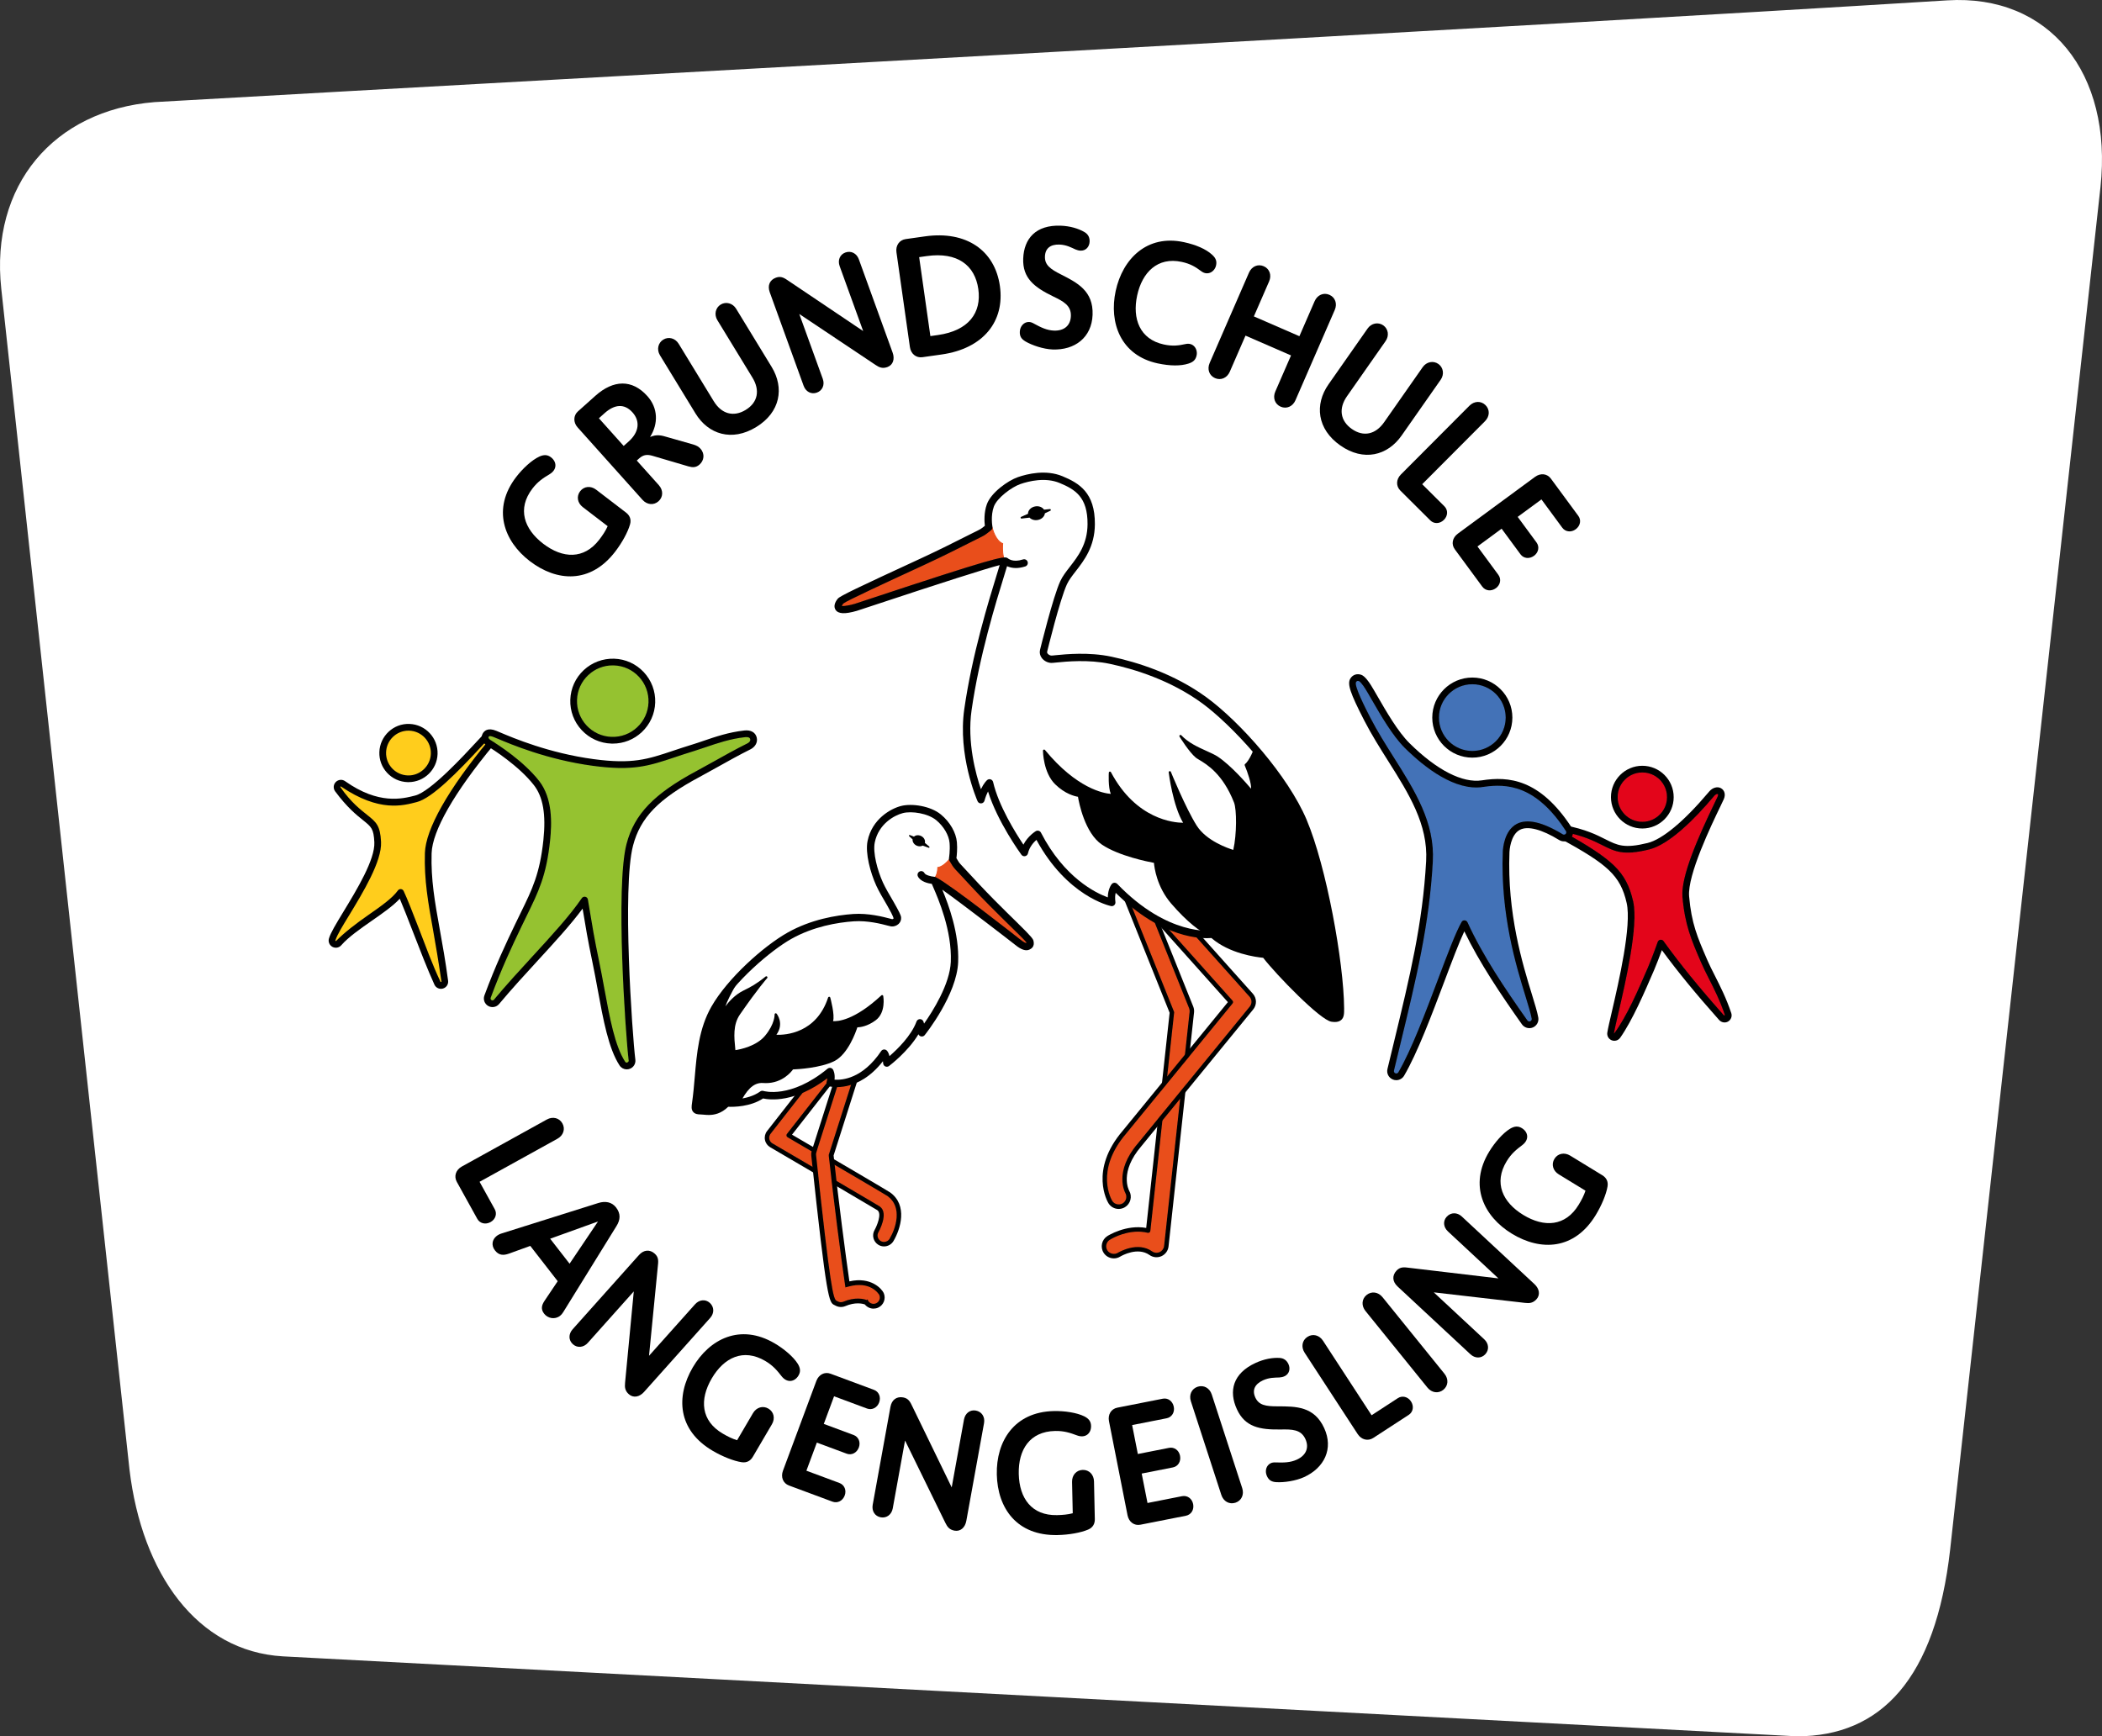 <?xml version="1.0" encoding="UTF-8" standalone="no"?>
<!-- Generator: Adobe Illustrator 28.2.0, SVG Export Plug-In . SVG Version: 6.00 Build 0)  -->

<svg
   version="1.1"
   id="Ebene_1"
   x="0px"
   y="0px"
   viewBox="0 0 413.936 341.973"
   xml:space="preserve"
   sodipodi:docname="logo-bildflaeche.svg"
   width="413.936"
   height="341.973"
   inkscape:version="1.3.2 (091e20e, 2023-11-25, custom)"
   xmlns:inkscape="http://www.inkscape.org/namespaces/inkscape"
   xmlns:sodipodi="http://sodipodi.sourceforge.net/DTD/sodipodi-0.dtd"
   xmlns="http://www.w3.org/2000/svg"
   xmlns:svg="http://www.w3.org/2000/svg"><rect x="0" y="0" width="413.936" height="341.973" fill="#333333" stroke="none"/><defs
   id="defs59" /><sodipodi:namedview
   id="namedview59"
   pagecolor="#505050"
   bordercolor="#eeeeee"
   borderopacity="1"
   inkscape:showpageshadow="0"
   inkscape:pageopacity="0"
   inkscape:pagecheckerboard="0"
   inkscape:deskcolor="#505050"
   inkscape:zoom="1.7756469"
   inkscape:cx="214.56968"
   inkscape:cy="166.98139"
   inkscape:window-width="2400"
   inkscape:window-height="1261"
   inkscape:window-x="2391"
   inkscape:window-y="-9"
   inkscape:window-maximized="1"
   inkscape:current-layer="Ebene_1" />
<style
   type="text/css"
   id="style1">
	.st0{fill:#FFFFFF;}
	.st1{fill:#E94E1B;stroke:#E94E1B;stroke-width:0.177;stroke-miterlimit:10;}
	.st2{fill:#E3051A;stroke:#E3051A;stroke-width:0.177;stroke-miterlimit:10;}
	.st3{fill:#4372B7;stroke:#4372B7;stroke-width:0.177;stroke-miterlimit:10;}
	.st4{fill:#FFCD1C;stroke:#FFCD1C;stroke-width:0.177;stroke-miterlimit:10;}
	.st5{fill:#95C230;stroke:#95C230;stroke-width:0.177;stroke-miterlimit:10;}
</style>
<g
   id="Ebene_1_00000004534611604244068540000004446071985239703941_"
   transform="translate(-82.774,-33.401)">
	<path
   class="st0"
   d="M 436.625,375.374 138.456,359.624 c -16.897,-0.996 -27.727,-16.307 -30.178,-36.748 0,0 -18.968,-174.458 -25.254,-232.616 -2.197,-20.332 10.293,-35.141 30.178,-36.748 89.314,-5.106 264.803,-14.557 353.033,-20.04 20.087,-1.248 32.589,14.289 30.178,36.748 l -29.61,268.406 c -2.872,25.356 -13.58,36.748 -30.178,36.748 z"
   id="path1" />
</g>
<g
   id="Ebene_2_00000105425473979758511200000015654222509201651343_"
   transform="translate(-82.774,-33.401)">
</g>
<g
   id="g59"
   transform="translate(-82.774,-33.401)">
	<g
   id="g5">
		<path
   class="st1"
   d="m 312.012,278.793 5.022,-46.094 c 0.027,-0.243 -0.008,-0.493 -0.099,-0.723 L 306.558,206.13 c -0.307,-0.767 -1.181,-1.138 -1.954,-0.834 -0.767,0.308 -1.141,1.184 -0.833,1.952 l 10.195,25.395 c 0.027,0.067 0.037,0.141 0.029,0.212 l -4.681,42.971 c -0.014,0.127 -0.081,0.24 -0.185,0.314 -0.103,0.073 -0.232,0.099 -0.358,0.068 -0.648,-0.158 -1.29,-0.223 -1.909,-0.223 -2.991,0 -5.434,1.535 -5.556,1.614 -0.693,0.442 -0.897,1.368 -0.457,2.064 0.424,0.673 1.385,0.897 2.068,0.468 0.411,-0.243 3.954,-2.238 6.737,-0.273 0.432,0.304 1,0.359 1.482,0.141 0.483,-0.218 0.818,-0.68 0.876,-1.206 z"
   id="path2" />
		<path
   d="m 302.121,281.244 c -0.824,0 -1.58,-0.415 -2.019,-1.109 -0.699,-1.107 -0.372,-2.578 0.729,-3.28 0.154,-0.098 3.7,-2.326 7.658,-1.608 l 4.616,-42.376 -10.154,-25.293 c -0.49,-1.22 0.105,-2.611 1.325,-3.101 1.225,-0.489 2.613,0.109 3.101,1.325 l 10.376,25.847 c 0.146,0.364 0.2,0.76 0.158,1.146 l -5.022,46.095 c -0.091,0.837 -0.624,1.57 -1.389,1.915 -0.767,0.348 -1.668,0.261 -2.356,-0.225 -2.327,-1.641 -5.415,0.099 -5.761,0.303 -0.378,0.236 -0.815,0.362 -1.263,0.362 z m 4.741,-5.259 c -2.991,0 -5.434,1.535 -5.556,1.614 -0.693,0.442 -0.897,1.368 -0.457,2.064 0.424,0.673 1.385,0.897 2.068,0.468 0.411,-0.243 3.954,-2.238 6.737,-0.273 0.432,0.304 1,0.359 1.482,0.141 0.483,-0.218 0.818,-0.68 0.876,-1.206 l 5.022,-46.094 c 0.027,-0.243 -0.008,-0.493 -0.099,-0.723 l -10.376,-25.846 c -0.307,-0.767 -1.181,-1.138 -1.954,-0.834 -0.767,0.308 -1.141,1.184 -0.833,1.952 l 10.195,25.395 c 0.027,0.067 0.037,0.141 0.029,0.212 l -4.681,42.971 c -0.014,0.127 -0.081,0.24 -0.185,0.314 -0.103,0.073 -0.232,0.099 -0.358,0.068 -0.649,-0.158 -1.29,-0.223 -1.909,-0.223 z"
   id="path3" />
		<path
   class="st1"
   d="m 328.833,229.702 -16.686,-18.659 c -0.296,-0.33 -0.707,-0.499 -1.12,-0.499 -0.356,0 -0.713,0.126 -0.999,0.381 -0.299,0.268 -0.476,0.636 -0.498,1.036 -0.022,0.4 0.112,0.786 0.38,1.085 l 15.578,17.42 c 0.145,0.162 0.15,0.405 0.012,0.574 l -20.96,25.636 c -6.239,7.292 -2.88,12.997 -2.735,13.236 0.41,0.673 1.34,0.905 2.035,0.499 0.701,-0.412 0.943,-1.331 0.536,-2.048 -0.096,-0.17 -2.28,-4.213 2.466,-9.761 l 22.034,-26.949 c 0.471,-0.576 0.453,-1.397 -0.044,-1.951 z"
   id="path4" />
		<path
   d="m 303.071,271.505 c -0.833,0 -1.588,-0.424 -2.02,-1.134 -0.16,-0.261 -3.834,-6.495 2.811,-14.262 l 20.714,-25.336 -15.326,-17.139 c -0.424,-0.474 -0.639,-1.087 -0.604,-1.722 0.036,-0.636 0.317,-1.219 0.792,-1.645 0.981,-0.876 2.491,-0.791 3.366,0.187 l 16.687,18.659 c 0.787,0.88 0.817,2.183 0.068,3.099 l -22.04,26.956 c -4.356,5.091 -2.457,8.613 -2.374,8.76 0.642,1.133 0.256,2.589 -0.859,3.243 -0.371,0.218 -0.791,0.333 -1.216,0.333 z m 7.955,-60.961 c -0.356,0 -0.713,0.126 -0.999,0.381 -0.299,0.268 -0.476,0.636 -0.498,1.036 -0.022,0.4 0.112,0.786 0.38,1.085 l 15.578,17.42 c 0.145,0.162 0.15,0.405 0.012,0.574 l -20.96,25.636 c -6.239,7.292 -2.88,12.997 -2.735,13.236 0.41,0.673 1.34,0.905 2.035,0.499 0.701,-0.412 0.943,-1.331 0.536,-2.048 -0.096,-0.17 -2.28,-4.213 2.466,-9.761 l 22.034,-26.949 c 0.471,-0.576 0.453,-1.397 -0.044,-1.952 l -16.686,-18.659 c -0.296,-0.33 -0.707,-0.499 -1.12,-0.499 z"
   id="path5" />
	</g>
	<g
   id="g9">
		<path
   class="st1"
   d="m 257.547,268.971 c -0.347,-0.246 -7.524,-4.47 -19.689,-11.588 -0.11,-0.065 -0.186,-0.173 -0.21,-0.298 -0.024,-0.125 0.008,-0.254 0.086,-0.354 l 8.882,-11.356 c 0.209,-0.267 0.302,-0.6 0.261,-0.937 -0.041,-0.337 -0.211,-0.638 -0.479,-0.848 -0.232,-0.181 -0.508,-0.268 -0.781,-0.268 -0.378,0 -0.752,0.167 -1.003,0.487 l -10.089,12.898 c -0.226,0.289 -0.316,0.661 -0.247,1.022 0.068,0.36 0.289,0.673 0.606,0.858 7.83,4.58 20.5,12.007 21.16,12.435 1.85,1.331 -0.25,5.025 -0.272,5.062 -0.357,0.604 -0.156,1.384 0.447,1.741 0.587,0.348 1.394,0.138 1.74,-0.447 1.25,-2.112 2.57,-6.259 -0.413,-8.407 z"
   id="path6" />
		<path
   d="m 256.864,278.886 c -0.385,0 -0.764,-0.104 -1.095,-0.301 -1.021,-0.605 -1.361,-1.928 -0.757,-2.95 0.359,-0.636 1.512,-3.18 0.535,-3.884 -0.596,-0.386 -12.706,-7.486 -21.109,-12.401 -0.536,-0.314 -0.911,-0.844 -1.027,-1.455 -0.117,-0.611 0.035,-1.242 0.419,-1.732 l 10.089,-12.898 c 0.731,-0.935 2.088,-1.102 3.023,-0.37 0.454,0.354 0.742,0.864 0.812,1.435 0.07,0.572 -0.087,1.136 -0.442,1.589 l -8.57,10.957 c 8.676,5.077 18.881,11.061 19.323,11.378 3.499,2.52 2.059,7.204 0.657,9.574 -0.387,0.652 -1.097,1.057 -1.856,1.057 z m -11.248,-35.564 c -0.378,0 -0.752,0.167 -1.003,0.487 l -10.089,12.898 c -0.226,0.289 -0.316,0.661 -0.247,1.022 0.068,0.36 0.289,0.673 0.606,0.858 7.83,4.58 20.5,12.007 21.16,12.435 1.85,1.331 -0.25,5.025 -0.272,5.062 -0.357,0.604 -0.156,1.384 0.447,1.741 0.587,0.348 1.394,0.138 1.74,-0.447 1.25,-2.112 2.57,-6.259 -0.412,-8.407 -0.347,-0.246 -7.524,-4.47 -19.689,-11.588 -0.11,-0.065 -0.186,-0.173 -0.21,-0.298 -0.024,-0.125 0.008,-0.254 0.086,-0.354 l 8.882,-11.356 c 0.209,-0.267 0.302,-0.6 0.261,-0.937 -0.041,-0.337 -0.211,-0.638 -0.479,-0.848 -0.233,-0.181 -0.508,-0.268 -0.782,-0.268 z"
   id="path7" />
		<path
   class="st1"
   d="m 253.711,289.558 0.063,0.091 c 0.339,0.497 0.983,0.68 1.53,0.43 0.622,-0.28 0.9,-1.014 0.62,-1.635 -0.014,-0.03 -1.624,-2.906 -6.148,-1.623 l -0.521,0.147 -0.079,-0.535 c -0.7,-4.722 -2.243,-16.504 -3.2,-25.457 l -0.011,-0.1 5.391,-16.944 c 0.213,-0.652 -0.142,-1.351 -0.791,-1.564 -0.315,-0.103 -0.647,-0.078 -0.941,0.069 -0.295,0.149 -0.515,0.406 -0.618,0.723 l -5.473,17.195 c -0.056,0.17 -0.074,0.343 -0.055,0.52 2.812,26.334 3.405,28.416 4.045,28.713 0.067,0.031 0.136,0.064 0.21,0.107 0.335,0.199 0.77,0.227 1.122,0.076 2.319,-0.981 4.008,-0.553 4.601,-0.335 l 0.116,-0.117 0.14,0.14 z"
   id="path8" />
		<path
   d="m 254.796,291.14 c -0.654,0 -1.29,-0.294 -1.714,-0.827 -0.521,-0.182 -1.903,-0.494 -3.857,0.335 -0.631,0.265 -1.388,0.215 -1.977,-0.133 -0.043,-0.026 -0.085,-0.045 -0.126,-0.064 -1.105,-0.513 -1.518,-0.705 -4.59,-29.476 -0.033,-0.312 -9e-4,-0.618 0.096,-0.911 l 5.473,-17.195 c 0.184,-0.562 0.572,-1.016 1.094,-1.28 0.52,-0.262 1.112,-0.306 1.667,-0.124 1.145,0.375 1.774,1.613 1.4,2.759 l -5.329,16.751 c 0.923,8.613 2.382,19.802 3.109,24.797 4.285,-0.982 6.409,1.524 6.751,2.281 0.495,1.1 0.003,2.397 -1.097,2.894 -0.291,0.13 -0.597,0.193 -0.899,0.193 z m -1.085,-1.582 0.063,0.091 c 0.339,0.497 0.983,0.68 1.53,0.43 0.622,-0.28 0.9,-1.014 0.62,-1.635 -0.014,-0.03 -1.624,-2.906 -6.148,-1.623 l -0.521,0.147 -0.079,-0.535 c -0.7,-4.722 -2.243,-16.504 -3.2,-25.457 l -0.011,-0.1 5.391,-16.944 c 0.213,-0.652 -0.142,-1.351 -0.791,-1.564 -0.315,-0.103 -0.647,-0.078 -0.941,0.069 -0.295,0.149 -0.515,0.406 -0.618,0.723 l -5.473,17.195 c -0.056,0.17 -0.074,0.343 -0.055,0.52 2.812,26.334 3.405,28.416 4.045,28.713 0.067,0.031 0.136,0.064 0.21,0.107 0.335,0.199 0.77,0.227 1.122,0.076 2.319,-0.981 4.008,-0.553 4.601,-0.335 l 0.116,-0.117 0.14,0.14 z"
   id="path9" />
	</g>
	<circle
   class="st2"
   cx="406.189"
   cy="190.4"
   r="4.852"
   id="circle9" />
	<g
   id="g12">
		<path
   class="st2"
   d="m 417.808,223.094 -0.171,-0.392 c -1.79,-4.143 -3.084,-7.136 -3.557,-12.652 -0.345,-4.049 3.196,-12.002 6.318,-18.478 0.31,-0.643 0.533,-1.102 0.623,-1.317 0.059,-0.139 0.136,-0.386 -0.002,-0.465 -0.052,-0.024 -0.366,0.023 -0.638,0.342 l -0.166,0.195 c -3.541,4.189 -8.614,9.393 -12.682,10.391 -5.066,1.245 -6.708,0.42 -9.191,-0.827 -1.689,-0.851 -3.777,-1.903 -7.574,-2.622 9.494,5.399 12.271,7.675 13.63,13.684 1.075,4.752 -1.523,15.97 -2.92,21.998 -0.39,1.683 -0.755,3.257 -0.876,4.023 2.47,-3.263 4.805,-8.681 6.682,-13.034 0.823,-1.91 1.915,-4.997 1.925,-5.028 0.081,-0.233 0.286,-0.4 0.529,-0.435 0.257,-0.03 0.488,0.069 0.631,0.268 3.31,4.588 6.985,9.107 11.913,14.65 l 0.159,-0.051 c -0.945,-2.829 -2.132,-5.171 -3.179,-7.238 -0.546,-1.081 -1.05,-2.077 -1.453,-3.011 z"
   id="path10" />
		<path
   d="m 406.189,196.577 c -3.406,0 -6.176,-2.771 -6.176,-6.177 0,-3.406 2.77,-6.177 6.176,-6.177 3.406,0 6.176,2.771 6.176,6.177 0,3.407 -2.77,6.177 -6.176,6.177 z m 0,-11.03 c -2.675,0 -4.852,2.177 -4.852,4.853 0,2.676 2.177,4.853 4.852,4.853 2.675,0 4.852,-2.177 4.852,-4.853 0,-2.676 -2.177,-4.853 -4.852,-4.853 z"
   id="path11" />
		<path
   d="m 400.68,238.388 c -0.179,0 -0.354,-0.034 -0.521,-0.1 -0.616,-0.249 -0.969,-0.875 -0.864,-1.524 0.128,-0.81 0.481,-2.333 0.89,-4.096 1.376,-5.941 3.929,-16.967 2.92,-21.423 -1.242,-5.5 -3.893,-7.643 -13.027,-12.67 -0.607,-0.332 -0.879,-1.049 -0.645,-1.702 0.236,-0.655 0.897,-1.037 1.582,-0.905 3.981,0.754 6.161,1.852 7.913,2.735 2.389,1.2 3.701,1.857 8.293,0.73 2.903,-0.712 7.16,-4.249 11.984,-9.96 l 0.171,-0.201 c 0.65,-0.756 1.613,-1.022 2.303,-0.63 0.716,0.41 0.938,1.245 0.566,2.13 -0.095,0.224 -0.326,0.705 -0.65,1.377 -1.792,3.715 -6.551,13.584 -6.19,17.79 0.454,5.301 1.645,8.062 3.451,12.24 l 0.171,0.392 c 0.393,0.911 0.887,1.883 1.421,2.937 1.068,2.109 2.28,4.501 3.255,7.427 v 0 c 0.217,0.65 -0.064,1.357 -0.667,1.68 -0.573,0.306 -1.292,0.166 -1.74,-0.34 -4.598,-5.171 -8.112,-9.459 -11.259,-13.743 -0.399,1.091 -1.011,2.72 -1.532,3.933 -1.901,4.409 -4.267,9.896 -6.673,13.327 -0.262,0.374 -0.692,0.597 -1.149,0.597 z m -9.911,-41.12 c 9.494,5.399 12.271,7.675 13.63,13.684 1.075,4.752 -1.523,15.971 -2.92,21.998 -0.39,1.683 -0.755,3.257 -0.876,4.023 2.47,-3.263 4.805,-8.681 6.682,-13.034 0.823,-1.91 1.915,-4.997 1.925,-5.028 0.081,-0.233 0.286,-0.4 0.529,-0.435 0.257,-0.03 0.488,0.069 0.631,0.268 3.31,4.588 6.985,9.107 11.913,14.65 l 0.159,-0.051 c -0.945,-2.829 -2.132,-5.171 -3.179,-7.238 -0.547,-1.081 -1.05,-2.077 -1.454,-3.011 l -0.171,-0.392 c -1.79,-4.143 -3.084,-7.136 -3.557,-12.652 -0.345,-4.049 3.196,-12.002 6.318,-18.478 0.31,-0.643 0.533,-1.102 0.623,-1.317 0.059,-0.139 0.136,-0.386 -0.002,-0.465 -0.052,-0.024 -0.366,0.023 -0.638,0.342 l -0.166,0.195 c -3.541,4.189 -8.614,9.393 -12.682,10.391 -5.066,1.245 -6.708,0.42 -9.191,-0.827 -1.689,-0.851 -3.777,-1.903 -7.574,-2.622 z"
   id="path12" />
	</g>
	<path
   class="st3"
   d="m 372.711,168.169 c -3.619,0 -6.564,2.944 -6.564,6.564 0,3.619 2.944,6.563 6.564,6.563 3.619,0 6.563,-2.944 6.563,-6.563 -1e-4,-3.619 -2.944,-6.564 -6.563,-6.564 z"
   id="path13" />
	<path
   class="st0"
   d="m 285.61,218.822 c -2e-4,-0.378 -3.006,-3.074 -7.533,-7.647 -3.096,-3.128 -5.786,-6.144 -6.669,-7.06 -0.187,-0.194 -0.352,-0.407 -0.493,-0.638 l -0.554,-0.907 c 0,0 0.27,-1.542 0.131,-3.214 -0.139,-1.672 -1.232,-3.615 -2.891,-4.982 -1.777,-1.463 -5.208,-2.047 -7.211,-1.533 -2.142,0.549 -5.295,2.578 -6.061,6.34 -0.456,2.236 0.557,5.922 1.672,8.361 0.496,1.084 1.365,2.559 2.14,3.881 0.714,1.265 1.334,2.373 1.365,2.727 0.06,0.685 -0.659,1.058 -1.139,0.996 -0.479,-0.062 -3.992,-1.261 -7.527,-1.012 -3.535,0.249 -8.291,1.136 -12.605,3.565 -4.314,2.428 -11.504,8.655 -14.74,14.321 -3.236,5.666 -2.816,12.36 -3.715,18.649 -0.141,0.985 -0.24,1.494 0.899,1.494 1.139,0 3.116,0.716 5.213,-1.526 0,0 4.194,0.374 7.01,-1.681 0,0 5.602,1.837 13.302,-4.514 0,0 0.449,0.778 0.06,2.21 0,0 5.722,1.485 10.636,-5.831 0,0 0.392,0.3 0.512,1.95 0,0 5.001,-3.756 6.529,-7.928 0,0 0.159,0.258 0.369,1.97 0,0 6.178,-7.734 6.427,-13.961 0.314,-7.838 -4.066,-15.861 -3.928,-16.035 0.279,-0.348 15.982,11.812 16.364,12.123 1.694,1.382 2.439,0.984 2.439,-0.122 z"
   id="path14" />
	<path
   class="st1"
   d="m 284.836,218.946 c 0.081,0.101 0.069,0.13 0.048,0.154 -0.065,0.074 -0.475,-0.082 -1.255,-0.717 -0.142,-0.116 -13.676,-10.768 -16.449,-12.141 -0.061,-0.045 -0.14,-0.059 -0.212,-0.086 0.505,-0.823 0.476,-1.895 0.476,-1.895 0.922,-0.12 1.863,-1.098 2.254,-1.55 0.017,0.08 0.002,0.166 0.045,0.236 l 0.554,0.908 c 0.167,0.274 0.366,0.53 0.59,0.762 0.264,0.273 0.691,0.737 1.243,1.335 1.299,1.409 3.262,3.538 5.433,5.732 1.758,1.775 3.287,3.268 4.5,4.452 1.334,1.303 2.452,2.408 2.774,2.808 z"
   id="path15" />
	<path
   class="st0"
   d="m 277.497,137.266 c 0,0 -0.44,-2.27 0.3,-4.316 0.741,-2.046 3.886,-4.279 5.67,-4.896 2.17,-0.75 5.426,-1.373 8.259,-0.191 2.832,1.182 5.976,2.765 5.934,8.787 -0.043,6.022 -4.077,8.593 -5.428,11.502 -1.351,2.909 -3.714,12.438 -3.947,13.409 -0.233,0.97 0.784,1.665 1.527,1.681 0.743,0.016 6.34,-0.933 11.672,0.201 5.332,1.135 12.39,3.454 18.456,7.889 6.066,4.435 15.724,14.957 19.477,23.805 3.753,8.848 7.264,27.598 7.329,36.827 0.01,1.446 0.055,2.199 -1.678,1.948 -1.734,-0.25 -10.43,-8.887 -13.159,-12.567 0,0 -6.464,-0.385 -10.327,-3.955 0,0 -8.912,1.407 -19.32,-9.406 0,0 -0.846,1.019 -0.549,3.161 0,0 -8.63,-1.839 -14.595,-13.425 0,0 -2.09,1.25 -2.614,3.593 0,0 -5.405,-7.398 -6.867,-13.724 0,0 -1.015,0.903 -1.689,3.316 0,0 -3.844,-8.762 -2.566,-17.713 2.045,-14.332 7.392,-29.019 7.228,-29.384 -0.239,-0.532 -28.68,9.025 -29.303,9.203 -4.149,1.188 -3.739,-0.339 -2.98,-1.248 0.408,-0.488 8.403,-4.173 16.054,-7.707 5.234,-2.417 9.911,-4.882 11.415,-5.6 0.319,-0.152 0.618,-0.338 0.894,-0.555 z"
   id="path16" />
	<path
   class="st1"
   d="m 278.179,137.393 c -0.032,0.169 -0.101,0.327 -0.241,0.437 l -0.807,0.635 c -0.321,0.252 -0.667,0.467 -1.031,0.64 -0.448,0.214 -1.181,0.585 -2.127,1.063 -2.24,1.132 -5.623,2.844 -9.296,4.54 l -0.583,0.27 c -6.336,2.925 -14.239,6.588 -15.263,7.287 -0.211,0.258 -0.318,0.409 -0.264,0.503 0.209,-0.01 0.881,0.025 2.533,-0.458 0.124,-0.036 1.088,-0.357 2.597,-0.856 19.7,-6.529 25.028,-8.114 26.705,-8.262 -0.317,-1.233 -0.17,-2.722 -0.17,-2.722 -1.445,-0.593 -2.022,-2.955 -2.051,-3.077 z"
   id="path17" />
	<g
   id="g21">
		<path
   class="st4"
   d="m 148.981,218.699 c 1.648,-1.673 3.938,-3.424 6.282,-5.057 2.456,-1.712 4.766,-3.322 5.862,-4.858 0.124,-0.175 0.326,-0.278 0.539,-0.278 0.019,0 0.038,9e-4 0.057,0.003 0.234,0.02 0.44,0.162 0.541,0.374 0.708,1.481 1.828,4.372 3.014,7.435 1.376,3.552 2.659,7.117 4.25,10.454 0.012,0.025 0.06,0.043 0.109,0.03 0.048,-0.012 0.073,-0.056 0.069,-0.082 -0.586,-4.012 -1.106,-7.121 -1.625,-10.002 -1,-5.562 -1.789,-9.955 -1.634,-15.297 0.138,-4.723 4.598,-12.606 12.559,-22.198 0.19,-0.229 0.404,-0.487 0.433,-0.574 0,0 0.009,-0.043 -0.011,-0.062 -0.021,-0.021 -0.056,-0.028 -0.086,0 -0.455,0.414 -0.962,0.959 -1.561,1.61 -4.936,5.345 -9.916,10.399 -12.919,11.171 -2.713,0.701 -7.383,2.055 -14.894,-3.032 -0.123,-0.083 -0.238,-0.023 -0.13,0.132 2.09,3.004 3.979,4.415 5.242,5.429 1.77,1.418 2.577,2.063 2.735,5.322 0.185,3.807 -3.557,9.962 -6.29,14.457 -1.305,2.149 -2.266,3.663 -2.702,4.939 -0.013,0.04 -0.005,0.088 0.033,0.108 0.042,0.022 0.105,5e-4 0.128,-0.023 z"
   id="path18" />
		<path
   class="st4"
   d="m 163.209,177.304 c -2.366,0 -4.327,1.883 -4.405,4.264 -0.081,2.43 1.83,4.472 4.261,4.553 2.389,0.091 4.471,-1.833 4.552,-4.262 0.08,-2.429 -1.831,-4.471 -4.261,-4.552 -0.048,-0.002 -0.098,-0.003 -0.147,-0.003 z"
   id="path19" />
		<g
   id="g20">
			<path
   d="m 163.213,187.448 c -0.064,0 -0.128,-9e-4 -0.192,-0.003 -1.532,-0.051 -2.95,-0.695 -3.997,-1.813 -1.047,-1.119 -1.595,-2.578 -1.544,-4.108 0.104,-3.16 2.777,-5.664 5.92,-5.542 3.16,0.105 5.645,2.761 5.542,5.92 0,0 0,0 0,9e-4 -0.103,3.095 -2.655,5.544 -5.729,5.544 z m -0.003,-10.143 c -2.366,0 -4.327,1.883 -4.405,4.264 -0.081,2.43 1.83,4.472 4.261,4.553 2.389,0.091 4.471,-1.833 4.552,-4.262 0.08,-2.429 -1.831,-4.471 -4.261,-4.552 -0.048,-0.002 -0.098,-0.003 -0.147,-0.003 z m 5.07,4.577 h 0.016 z"
   id="path20" />
		</g>
		<path
   d="m 169.612,228.151 c -0.016,0 -0.033,0 -0.048,0 -0.542,-0.019 -1.018,-0.336 -1.244,-0.829 -1.331,-2.913 -2.897,-6.956 -4.278,-10.524 -0.956,-2.467 -1.868,-4.822 -2.544,-6.389 -1.325,1.425 -3.348,2.835 -5.468,4.312 -2.288,1.595 -4.644,3.236 -6.05,4.848 -0.434,0.503 -1.151,0.633 -1.744,0.317 -0.593,-0.326 -0.874,-1 -0.688,-1.641 0.32,-1.103 1.378,-2.846 2.842,-5.258 2.644,-4.349 6.264,-10.304 6.1,-13.706 -0.129,-2.661 -0.576,-3.019 -2.238,-4.349 -1.323,-1.061 -3.131,-2.51 -5.481,-5.675 -0.416,-0.566 -0.362,-1.338 0.126,-1.837 0.497,-0.502 1.269,-0.569 1.835,-0.164 6.618,4.679 11.289,3.475 13.797,2.829 3.037,-0.781 9.51,-7.792 12.275,-10.786 0.607,-0.658 1.119,-1.21 1.496,-1.603 0.325,-0.336 0.791,-0.488 1.249,-0.416 0.445,0.067 0.84,0.356 1.045,0.77 l 9e-4,9e-4 c 0.411,0.834 -0.023,1.357 -0.574,2.019 -7.773,9.365 -12.124,16.961 -12.254,21.39 -0.151,5.205 0.628,9.538 1.614,15.024 0.522,2.895 1.113,6.176 1.633,10.061 0.093,0.705 -0.334,1.357 -1.015,1.551 -0.12,0.036 -0.253,0.055 -0.389,0.055 z m -7.948,-19.644 c 0.019,0 0.038,9e-4 0.057,0.003 0.234,0.02 0.44,0.162 0.541,0.374 0.708,1.481 1.828,4.372 3.014,7.435 1.376,3.552 2.659,7.117 4.25,10.454 0.012,0.025 0.061,0.043 0.109,0.03 0.048,-0.012 0.073,-0.056 0.069,-0.082 -0.586,-4.012 -1.106,-7.121 -1.625,-10.002 -1,-5.562 -1.789,-9.955 -1.634,-15.297 0.138,-4.723 4.598,-12.606 12.559,-22.198 0.19,-0.229 0.404,-0.487 0.433,-0.574 0,0 0.009,-0.043 -0.011,-0.062 -0.021,-0.021 -0.056,-0.028 -0.086,0 -0.455,0.414 -0.962,0.959 -1.561,1.61 -4.936,5.345 -9.916,10.399 -12.919,11.171 -2.713,0.701 -7.383,2.055 -14.894,-3.032 -0.123,-0.084 -0.238,-0.022 -0.13,0.132 2.09,3.004 3.979,4.415 5.242,5.429 1.77,1.418 2.577,2.063 2.735,5.322 0.185,3.807 -3.557,9.962 -6.29,14.457 -1.305,2.149 -2.266,3.663 -2.702,4.939 -0.014,0.04 -0.005,0.088 0.033,0.108 0.041,0.022 0.105,4e-4 0.128,-0.023 1.648,-1.673 3.938,-3.424 6.282,-5.057 2.456,-1.712 4.766,-3.322 5.862,-4.858 0.124,-0.175 0.326,-0.278 0.539,-0.278 z"
   id="path21" />
	</g>
	<path
   d="m 256.707,229.563 c -0.014,-0.079 -0.071,-0.145 -0.147,-0.171 -0.079,-0.024 -0.16,-0.007 -0.221,0.048 -5.378,4.992 -8.645,5.143 -9.51,5.072 l -0.017,0.219 v 0 l 0.012,-0.22 c 0.386,-1.185 -0.511,-4.496 -0.55,-4.636 -0.024,-0.094 -0.109,-0.16 -0.207,-0.162 -0.112,0.004 -0.185,0.059 -0.216,0.152 -2.304,7.033 -8.384,7.412 -10.185,7.336 1.611,-2.253 0.052,-4.14 0.036,-4.159 -0.062,-0.071 -0.16,-0.099 -0.252,-0.061 -0.088,0.035 -0.143,0.123 -0.138,0.218 0.002,0.017 0.081,1.834 -1.883,4.199 -1.696,2.041 -4.878,2.695 -5.838,2.827 l -0.015,-0.155 c -0.24,-2.381 -0.488,-4.842 0.909,-6.863 3.586,-5.189 5.345,-7.138 5.362,-7.157 0.077,-0.085 0.076,-0.216 -0.004,-0.3 -0.079,-0.085 -0.21,-0.091 -0.3,-0.02 -1.801,1.464 -2.953,2.072 -4.381,2.772 -1.663,0.813 -2.891,2.222 -3.541,3.101 0.338,-1.005 1.195,-2.707 2.089,-4.228 0.05,-0.085 0.038,-0.193 -0.029,-0.264 -0.066,-0.068 -0.133,-0.161 -0.214,-0.294 -0.036,-0.059 -0.098,-0.099 -0.169,-0.105 -0.047,-0.01 -0.136,0.021 -0.185,0.073 -1.645,1.854 -2.927,3.58 -3.812,5.13 -2.401,4.204 -2.815,9.018 -3.213,13.672 -0.143,1.667 -0.291,3.391 -0.529,5.054 l -0.009,0.062 c -0.088,0.617 -0.153,1.062 0.114,1.37 0.188,0.217 0.5,0.314 1.012,0.314 0.193,0 0.412,0.021 0.654,0.046 0.298,0.029 0.638,0.062 1.007,0.062 1.042,0 2.325,-0.265 3.622,-1.627 0.293,0.016 1.09,0.05 2.116,-0.048 0.209,-0.021 0.392,-0.141 0.49,-0.322 1.1,-2.064 2.406,-3.966 4.5,-3.796 0.181,0.014 0.36,0.02 0.535,0.02 3.243,0 5.01,-2.232 5.335,-2.694 0.874,-0.034 5.373,-0.272 8.105,-1.621 2.735,-1.352 4.277,-5.791 4.567,-6.666 0.548,-0.017 1.999,-0.188 3.619,-1.402 2.036,-1.528 1.506,-4.642 1.482,-4.774 z"
   id="path22" />
	<path
   d="m 346.966,231.962 c -0.063,-8.967 -3.465,-27.76 -7.346,-36.912 -1.791,-4.222 -5.166,-9.3 -9.501,-14.297 -0.047,-0.055 -0.136,-0.088 -0.198,-0.073 -0.083,0.009 -0.153,0.064 -0.183,0.141 -0.009,0.024 -0.898,2.375 -1.781,3.059 -0.079,0.061 -0.107,0.168 -0.068,0.261 0.578,1.361 1.337,3.607 1.252,4.596 -0.912,-1.079 -3.958,-4.572 -6.518,-6.288 -0.588,-0.393 -1.361,-0.742 -2.255,-1.145 -1.677,-0.756 -3.576,-1.613 -4.963,-3.087 -0.078,-0.085 -0.204,-0.094 -0.295,-0.024 -0.09,0.068 -0.113,0.194 -0.053,0.291 0.076,0.124 1.883,3.049 3.207,4.139 0.145,0.118 0.368,0.253 0.653,0.422 1.512,0.905 4.661,2.786 6.866,8.409 0.544,1.387 0.561,6.263 -0.144,9.337 -1.015,-0.31 -5.316,-1.77 -7.223,-4.813 -2.197,-3.505 -5.039,-10.488 -5.067,-10.557 -0.041,-0.103 -0.152,-0.155 -0.26,-0.131 -0.107,0.028 -0.178,0.131 -0.164,0.241 0.033,0.272 0.809,6.498 2.834,9.918 -1.749,-0.009 -9.256,-0.613 -14.214,-9.97 -0.047,-0.087 -0.146,-0.13 -0.241,-0.112 -0.097,0.021 -0.168,0.103 -0.174,0.203 -0.007,0.125 -0.16,2.836 0.384,4.19 -1.387,-0.108 -6.683,-1.032 -12.964,-8.655 -0.06,-0.072 -0.157,-0.1 -0.247,-0.066 -0.088,0.032 -0.146,0.116 -0.145,0.21 0.002,0.175 0.072,4.322 2.394,6.607 1.976,1.944 3.919,2.383 4.502,2.474 0.185,1.104 1.337,7.137 4.715,9.419 3.327,2.248 9.152,3.393 10.248,3.595 0.072,0.873 0.544,4.706 3.395,8.018 3.188,3.703 5.899,5.708 7.201,6.094 0.003,0.052 0.022,0.101 0.058,0.139 0.044,0.048 0.121,0.091 0.17,0.072 0.316,-0.01 0.544,-0.03 0.668,-0.043 3.659,3.317 9.414,3.871 10.285,3.937 2.792,3.721 11.418,12.31 13.243,12.573 0.229,0.034 0.432,0.05 0.612,0.05 0.415,0 0.708,-0.089 0.918,-0.273 0.412,-0.36 0.408,-0.986 0.401,-1.851 z"
   id="path23" />
	<g
   id="g49">
		<g
   id="g34">
			<path
   d="m 187.109,143.918 c -5.112,-3.917 -7.482,-10.312 -2.699,-16.555 1.276,-1.666 3.063,-3.337 4.571,-4.037 0.907,-0.41 1.608,-0.387 2.299,0.143 1.171,0.898 1.238,2.41 -0.257,3.315 -1.245,0.743 -2.335,1.449 -3.401,2.842 -3.05,3.98 -1.637,7.983 2.118,10.859 3.834,2.938 8.024,3.148 11.054,-0.806 0.666,-0.87 1.242,-1.732 1.645,-2.646 l -4.898,-3.754 c -1.066,-0.816 -1.285,-2.129 -0.523,-3.124 0.762,-0.994 2.087,-1.125 3.151,-0.308 l 5.885,4.508 c 0.666,0.51 1.095,1.273 0.786,2.339 -0.424,1.491 -1.523,3.531 -2.913,5.347 -4.897,6.393 -11.52,5.936 -16.819,1.877 z"
   id="path24" />
			<path
   d="m 209.293,131.84 -12.787,-14.28 c -0.873,-0.975 -0.823,-2.328 0.064,-3.121 l 3.431,-3.07 c 3.548,-3.175 7.239,-3.324 10.262,0.051 2.106,2.351 2.18,5.438 0.523,8.048 1.34,-0.568 2.228,-0.328 3.436,0.034 l 5.078,1.446 c 0.638,0.195 1.047,0.416 1.404,0.816 0.942,1.05 0.685,2.361 -0.155,3.113 -0.723,0.647 -1.387,0.611 -2.23,0.373 l -6.968,-2.053 c -1.092,-0.329 -1.849,-0.282 -2.713,0.491 l -0.467,0.417 4.345,4.852 c 0.897,1 0.869,2.332 -0.064,3.168 -0.935,0.835 -2.26,0.716 -3.157,-0.284 z m -2.696,-11.508 c 2.054,-1.838 2.259,-4.003 0.737,-5.704 -1.59,-1.776 -3.518,-1.628 -5.502,0.147 l -1.119,1.003 4.881,5.452 z"
   id="path25" />
			<path
   d="m 219.73,114.824 -6.996,-11.459 c -0.681,-1.117 -0.36,-2.454 0.655,-3.074 1.042,-0.637 2.353,-0.297 3.034,0.821 l 6.909,11.315 c 1.521,2.492 3.882,3.174 6.288,1.704 2.406,-1.47 2.851,-3.866 1.33,-6.358 l -6.909,-11.315 c -0.681,-1.118 -0.36,-2.454 0.655,-3.075 1.016,-0.621 2.353,-0.296 3.036,0.821 l 6.996,11.459 c 2.518,4.125 1.742,8.926 -3.044,11.849 -4.784,2.924 -9.436,1.438 -11.954,-2.687 z"
   id="path26" />
			<path
   d="m 241.029,109.386 -6.673,-18.43 c -0.49,-1.357 0.019,-2.434 1.226,-2.872 1.031,-0.373 1.661,0.077 2.547,0.684 l 14.624,9.837 -4.628,-12.781 c -0.424,-1.167 0.034,-2.296 1.125,-2.692 1.118,-0.405 2.221,0.159 2.646,1.325 l 6.661,18.399 c 0.457,1.262 0.081,2.434 -1.038,2.839 -0.912,0.33 -1.563,0.102 -2.315,-0.411 l -15.033,-10.046 4.628,12.781 c 0.424,1.167 -0.064,2.308 -1.154,2.703 -1.118,0.405 -2.192,-0.17 -2.617,-1.337 z"
   id="path27" />
			<path
   d="M 261.957,101.762 259.308,83.087 c -0.19,-1.329 0.573,-2.42 1.814,-2.596 l 3.784,-0.535 c 8.189,-1.16 13.781,2.793 14.771,9.772 0.992,6.979 -3.28,12.329 -11.47,13.489 l -3.784,0.535 c -1.242,0.176 -2.277,-0.661 -2.466,-1.99 z m 5.518,-2.375 c 6.08,-0.861 8.614,-4.406 7.953,-9.058 -0.659,-4.653 -4.081,-7.354 -10.161,-6.493 l -1.488,0.21 2.208,15.551 z"
   id="path28" />
			<path
   d="m 284.719,100.65 c -0.859,-0.502 -1.152,-1.05 -1.118,-1.922 0.04,-1.073 0.826,-1.95 1.828,-1.912 0.312,0.012 0.623,0.125 0.99,0.34 1.321,0.722 2.491,1.303 3.9,1.357 2.004,0.076 3.268,-0.984 3.339,-2.861 0.079,-2.112 -1.521,-2.911 -3.462,-3.857 -3.757,-1.821 -6.073,-3.621 -5.926,-7.477 0.148,-3.922 2.478,-6.654 7.394,-6.468 1.785,0.067 3.462,0.534 4.719,1.287 0.704,0.429 0.994,1.078 0.964,1.849 -0.036,0.973 -0.695,1.821 -1.792,1.779 -0.345,-0.013 -0.623,-0.091 -0.994,-0.239 -0.802,-0.366 -1.785,-0.907 -3.132,-0.958 -1.785,-0.067 -2.818,0.732 -2.879,2.341 -0.064,1.676 1.066,2.491 3.158,3.544 3.199,1.632 6.401,3.231 6.223,7.957 -0.171,4.493 -3.525,6.984 -7.879,6.82 -1.816,-0.069 -4.046,-0.825 -5.335,-1.579 z"
   id="path29" />
			<path
   d="m 315.901,81.09 c 2.449,0.528 4.377,1.39 5.554,2.467 0.75,0.677 0.975,1.275 0.79,2.127 -0.262,1.213 -1.644,2.117 -2.934,1.118 -1.104,-0.822 -2.09,-1.446 -3.834,-1.822 -4.747,-1.024 -7.784,2.063 -8.769,6.621 -0.985,4.559 0.507,8.622 5.252,9.646 1.746,0.377 2.903,0.214 4.248,-0.079 1.587,-0.379 2.472,1.013 2.209,2.228 -0.185,0.852 -0.635,1.305 -1.597,1.612 -1.518,0.497 -3.631,0.487 -6.08,-0.041 -7.256,-1.564 -9.619,-7.978 -8.258,-14.275 1.361,-6.297 6.162,-11.166 13.418,-9.601 z"
   id="path30" />
			<path
   d="m 320.988,104.887 7.741,-17.788 c 0.536,-1.232 1.758,-1.761 2.906,-1.261 1.151,0.5 1.594,1.755 1.059,2.986 l -3.001,6.894 8.964,3.901 2.999,-6.894 c 0.536,-1.232 1.758,-1.761 2.908,-1.261 1.149,0.5 1.594,1.755 1.057,2.986 l -7.741,17.788 c -0.536,1.232 -1.758,1.761 -2.908,1.261 -1.149,-0.5 -1.594,-1.755 -1.057,-2.986 l 3.094,-7.109 -8.964,-3.901 -3.094,7.109 c -0.535,1.232 -1.758,1.761 -2.906,1.261 -1.149,-0.5 -1.594,-1.755 -1.057,-2.986 z"
   id="path31" />
			<path
   d="m 344.391,109.1 7.698,-10.995 c 0.75,-1.072 2.104,-1.313 3.079,-0.629 1,0.701 1.212,2.038 0.46,3.11 l -7.599,10.858 c -1.675,2.391 -1.354,4.829 0.956,6.446 2.309,1.618 4.683,1.068 6.356,-1.324 l 7.601,-10.857 c 0.75,-1.073 2.104,-1.313 3.079,-0.629 0.975,0.683 1.212,2.038 0.462,3.11 l -7.698,10.995 c -2.77,3.958 -7.479,5.167 -12.072,1.949 -4.591,-3.217 -5.091,-8.074 -2.321,-12.033 z"
   id="path32" />
			<path
   d="m 358.639,126.859 13.503,-13.549 c 0.947,-0.95 2.278,-0.999 3.167,-0.115 0.888,0.884 0.845,2.214 -0.103,3.165 l -12.365,12.407 4.374,4.353 c 0.733,0.73 0.697,1.877 -0.086,2.66 -0.805,0.808 -1.952,0.85 -2.686,0.121 l -5.906,-5.878 c -0.888,-0.884 -0.845,-2.215 0.102,-3.165 z"
   id="path33" />
			<path
   d="m 369.864,138.502 15.192,-11.177 c 1.08,-0.795 2.384,-0.666 3.127,0.343 l 5.404,7.34 c 0.612,0.833 0.4,1.961 -0.517,2.637 -0.893,0.656 -2.034,0.523 -2.646,-0.31 l -4.103,-5.574 -4.676,3.44 3.713,5.045 c 0.612,0.833 0.4,1.96 -0.491,2.616 -0.919,0.677 -2.059,0.543 -2.672,-0.289 l -3.713,-5.045 -4.757,3.5 4.103,5.574 c 0.631,0.857 0.419,1.985 -0.473,2.642 -0.919,0.676 -2.059,0.543 -2.691,-0.315 l -5.402,-7.34 c -0.744,-1.009 -0.479,-2.292 0.602,-3.088 z"
   id="path34" />
		</g>
		<g
   id="g48">
			<path
   d="m 173.711,263.158 16.744,-9.262 c 1.175,-0.65 2.466,-0.327 3.074,0.769 0.607,1.096 0.195,2.363 -0.98,3.012 l -15.335,8.483 2.989,5.399 c 0.502,0.904 0.147,1.996 -0.823,2.532 -0.999,0.553 -2.113,0.273 -2.613,-0.631 l -4.036,-7.29 c -0.607,-1.097 -0.195,-2.363 0.98,-3.013 z"
   id="path35" />
			<path
   d="m 190.04,289.551 2.559,-3.814 -5.4,-6.952 -4.208,1.526 c -1.106,0.383 -1.982,0.349 -2.749,-0.64 -0.75,-0.965 -0.586,-2.123 0.34,-2.844 0.266,-0.205 0.595,-0.383 1.009,-0.506 l 19.048,-5.996 c 1.34,-0.407 2.606,-0.2 3.451,0.888 0.942,1.212 0.862,2.423 0.085,3.663 l -10.49,16.96 c -0.188,0.305 -0.388,0.54 -0.628,0.725 -1.006,0.782 -2.401,0.517 -3.131,-0.423 -0.673,-0.866 -0.523,-1.656 0.114,-2.588 z m 1.075,-12.181 3.824,4.923 5.602,-8.321 z"
   id="path36" />
			<path
   d="m 195.533,295.214 13.062,-14.622 c 0.962,-1.076 2.153,-1.138 3.11,-0.282 0.818,0.731 0.721,1.499 0.605,2.568 l -1.726,17.549 9.06,-10.139 c 0.826,-0.926 2.039,-1.06 2.903,-0.286 0.888,0.793 0.914,2.034 0.088,2.96 l -13.041,14.596 c -0.895,1.001 -2.104,1.226 -2.992,0.433 -0.725,-0.648 -0.831,-1.328 -0.737,-2.234 l 1.718,-18.008 -9.059,10.14 c -0.828,0.926 -2.063,1.038 -2.927,0.266 -0.889,-0.794 -0.892,-2.013 -0.064,-2.939 z"
   id="path37" />
			<path
   d="m 219.212,302.691 c 3.26,-5.557 9.316,-8.697 16.099,-4.72 1.811,1.062 3.689,2.63 4.569,4.039 0.519,0.85 0.581,1.547 0.141,2.3 -0.749,1.274 -2.241,1.526 -3.324,0.153 -0.89,-1.144 -1.723,-2.139 -3.237,-3.026 -4.326,-2.535 -8.125,-0.64 -10.52,3.441 -2.444,4.168 -2.139,8.353 2.159,10.873 0.945,0.555 1.871,1.019 2.829,1.308 l 3.124,-5.326 c 0.68,-1.157 1.956,-1.537 3.037,-0.903 1.081,0.634 1.373,1.933 0.693,3.09 l -3.753,6.397 c -0.424,0.724 -1.128,1.244 -2.225,1.068 -1.532,-0.236 -3.691,-1.075 -5.664,-2.232 -6.947,-4.072 -7.308,-10.702 -3.929,-16.462 z"
   id="path38" />
			<path
   d="m 236.958,323.064 6.573,-17.675 c 0.467,-1.258 1.63,-1.865 2.804,-1.428 l 8.548,3.176 c 0.969,0.36 1.413,1.419 1.014,2.489 -0.386,1.038 -1.413,1.551 -2.382,1.191 l -6.492,-2.412 -2.023,5.441 5.875,2.183 c 0.969,0.36 1.411,1.419 1.026,2.457 -0.399,1.069 -1.425,1.583 -2.394,1.222 l -5.876,-2.183 -2.058,5.536 6.492,2.412 c 0.999,0.371 1.44,1.43 1.054,2.468 -0.397,1.069 -1.425,1.583 -2.423,1.212 l -8.548,-3.176 c -1.175,-0.437 -1.658,-1.655 -1.19,-2.912 z"
   id="path39" />
			<path
   d="m 254.632,329.77 3.494,-19.279 c 0.257,-1.419 1.24,-2.095 2.504,-1.865 1.078,0.195 1.397,0.9 1.858,1.871 l 7.699,15.849 2.423,-13.37 c 0.221,-1.222 1.183,-1.968 2.325,-1.762 1.171,0.212 1.842,1.254 1.621,2.476 l -3.489,19.246 c -0.24,1.321 -1.152,2.145 -2.323,1.933 -0.956,-0.173 -1.402,-0.697 -1.796,-1.518 l -7.948,-16.236 -2.423,13.37 c -0.221,1.221 -1.214,1.962 -2.356,1.756 -1.171,-0.212 -1.811,-1.248 -1.59,-2.47 z"
   id="path40" />
			<path
   d="m 279.072,323.773 c -0.14,-6.442 3.367,-12.291 11.228,-12.46 2.097,-0.046 4.517,0.305 6.006,1.045 0.888,0.451 1.307,1.012 1.326,1.885 0.031,1.476 -1.106,2.474 -2.748,1.871 -1.359,-0.508 -2.589,-0.917 -4.343,-0.879 -5.01,0.108 -7.251,3.714 -7.149,8.444 0.105,4.832 2.559,8.237 7.539,8.13 1.097,-0.024 2.128,-0.113 3.094,-0.369 l -0.135,-6.174 c -0.028,-1.342 0.859,-2.334 2.111,-2.361 1.252,-0.027 2.182,0.926 2.211,2.269 l 0.16,7.415 c 0.019,0.839 -0.309,1.652 -1.333,2.077 -1.428,0.601 -3.707,1.019 -5.992,1.069 -8.047,0.173 -11.832,-5.284 -11.977,-11.961 z"
   id="path41" />
			<path
   d="m 304.814,331.837 -3.65,-18.508 c -0.261,-1.318 0.412,-2.442 1.642,-2.685 l 8.948,-1.764 c 1.016,-0.2 1.947,0.472 2.168,1.592 0.214,1.087 -0.393,2.061 -1.407,2.261 l -6.796,1.34 1.123,5.698 6.151,-1.213 c 1.014,-0.2 1.946,0.472 2.159,1.558 0.221,1.12 -0.385,2.095 -1.399,2.295 l -6.151,1.213 1.144,5.796 6.796,-1.34 c 1.045,-0.206 1.976,0.466 2.19,1.552 0.221,1.119 -0.386,2.095 -1.431,2.301 l -8.948,1.764 c -1.23,0.242 -2.278,-0.543 -2.539,-1.86 z"
   id="path42" />
			<path
   d="m 323.285,327.832 -5.997,-18.443 c -0.416,-1.276 0.148,-2.483 1.34,-2.87 1.194,-0.386 2.358,0.258 2.773,1.534 l 5.997,18.443 c 0.416,1.276 -0.148,2.483 -1.34,2.869 -1.194,0.387 -2.358,-0.257 -2.773,-1.533 z"
   id="path43" />
			<path
   d="m 334.127,325.319 c -0.994,-0.06 -1.502,-0.416 -1.866,-1.209 -0.448,-0.975 -0.145,-2.113 0.766,-2.532 0.284,-0.131 0.612,-0.171 1.037,-0.145 1.504,0.047 2.81,0.036 4.091,-0.553 1.821,-0.838 2.468,-2.355 1.683,-4.062 -0.883,-1.921 -2.67,-1.91 -4.828,-1.877 -4.172,0.074 -7.051,-0.485 -8.662,-3.99 -1.64,-3.566 -0.797,-7.056 3.672,-9.113 1.621,-0.747 3.327,-1.088 4.788,-0.985 0.823,0.065 1.373,0.512 1.696,1.213 0.407,0.884 0.202,1.939 -0.793,2.397 -0.314,0.144 -0.599,0.201 -0.995,0.236 -0.881,0.035 -2.001,-0.003 -3.225,0.561 -1.621,0.747 -2.182,1.927 -1.509,3.391 0.7,1.524 2.075,1.74 4.417,1.733 3.591,0.01 7.166,-0.011 9.143,4.286 1.877,4.084 0.01,7.824 -3.945,9.645 -1.651,0.759 -3.981,1.093 -5.469,1.003 z"
   id="path44" />
			<path
   d="M 350.133,315.844 339.687,299.823 c -0.733,-1.125 -0.504,-2.435 0.547,-3.118 1.05,-0.684 2.342,-0.364 3.075,0.761 l 9.566,14.673 5.171,-3.367 c 0.868,-0.563 1.982,-0.288 2.586,0.64 0.624,0.956 0.426,2.085 -0.44,2.649 l -6.984,4.545 c -1.049,0.684 -2.342,0.364 -3.075,-0.761 z"
   id="path45" />
			<path
   d="m 363.867,306.685 -12.196,-15.078 c -0.845,-1.043 -0.75,-2.372 0.224,-3.159 0.975,-0.788 2.292,-0.603 3.137,0.441 l 12.196,15.078 c 0.845,1.044 0.75,2.372 -0.224,3.159 -0.975,0.788 -2.294,0.603 -3.137,-0.441 z"
   id="path46" />
			<path
   d="M 372.332,300.123 357.994,286.777 c -1.056,-0.982 -1.093,-2.173 -0.217,-3.113 0.747,-0.803 1.512,-0.69 2.577,-0.554 l 17.496,2.075 -9.943,-9.255 c -0.907,-0.846 -1.016,-2.058 -0.226,-2.907 0.811,-0.872 2.051,-0.875 2.958,-0.028 l 14.314,13.323 c 0.981,0.914 1.181,2.127 0.371,2.999 -0.662,0.711 -1.343,0.804 -2.248,0.691 l -17.955,-2.075 9.943,9.255 c 0.909,0.846 0.995,2.082 0.205,2.93 -0.81,0.872 -2.028,0.851 -2.937,0.005 z"
   id="path47" />
			<path
   d="m 380.475,276.365 c -5.495,-3.358 -8.524,-9.468 -4.424,-16.178 1.093,-1.791 2.694,-3.639 4.12,-4.494 0.857,-0.504 1.557,-0.554 2.301,-0.099 1.259,0.769 1.485,2.266 0.091,3.324 -1.159,0.87 -2.168,1.685 -3.084,3.182 -2.613,4.277 -0.786,8.11 3.248,10.576 4.122,2.518 8.312,2.288 10.908,-1.963 0.573,-0.936 1.054,-1.853 1.359,-2.804 l -5.266,-3.218 c -1.145,-0.699 -1.5,-1.983 -0.849,-3.052 0.654,-1.069 1.958,-1.337 3.103,-0.637 l 6.325,3.865 c 0.714,0.437 1.221,1.151 1.025,2.243 -0.262,1.527 -1.142,3.671 -2.333,5.623 -4.197,6.871 -10.83,7.113 -16.525,3.632 z"
   id="path48" />
		</g>
	</g>
	<path
   d="m 265.756,200.126 -0.852,-0.724 c 0.126,-0.487 -0.157,-1.055 -0.729,-1.34 -0.517,-0.258 -1.08,-0.19 -1.417,0.115 l -0.79,-0.303 c -0.066,-0.037 -0.147,-0.017 -0.185,0.048 -0.038,0.064 -0.016,0.147 0.048,0.185 l 0.654,0.615 c -0.046,0.455 0.236,0.95 0.758,1.21 0.433,0.216 0.895,0.197 1.235,0.012 l 1.141,0.415 c 0.021,0.012 0.046,0.019 0.069,0.019 0.046,0 0.091,-0.024 0.116,-0.066 0.038,-0.064 0.016,-0.146 -0.048,-0.185 z"
   id="path49" />
	<path
   d="m 283.074,215.102 c -1.209,-1.181 -2.732,-2.667 -4.483,-4.436 -2.153,-2.175 -4.106,-4.293 -5.398,-5.694 -0.561,-0.609 -0.996,-1.081 -1.265,-1.359 -0.15,-0.155 -0.283,-0.328 -0.395,-0.511 l -0.416,-0.683 c 0.074,-0.537 0.208,-1.783 0.097,-3.121 -0.16,-1.91 -1.368,-4.01 -3.153,-5.48 -2.045,-1.684 -5.713,-2.226 -7.852,-1.675 -2.033,0.521 -5.707,2.56 -6.59,6.896 -0.488,2.394 0.551,6.243 1.723,8.807 0.491,1.076 1.338,2.521 2.168,3.935 0.453,0.803 1.212,2.146 1.231,2.541 -0.087,0.083 -0.222,0.102 -0.277,0.11 -0.085,-0.014 -0.252,-0.06 -0.489,-0.122 -1.256,-0.33 -4.2,-1.099 -7.186,-0.894 -3.345,0.236 -8.3,1.062 -12.91,3.656 -4.735,2.666 -11.822,9.002 -15.014,14.594 -2.456,4.3 -2.873,9.169 -3.277,13.877 -0.142,1.66 -0.29,3.378 -0.535,5.089 -0.095,0.663 -0.185,1.289 0.232,1.771 0.379,0.437 0.976,0.488 1.393,0.488 0.179,0 0.382,0.021 0.604,0.043 0.304,0.029 0.659,0.064 1.053,0.064 1.082,0 2.457,-0.262 3.843,-1.614 1.078,0.041 4.352,0.02 6.864,-1.639 1.35,0.298 6.232,0.887 12.647,-3.97 -0.015,0.201 -0.053,0.431 -0.124,0.691 -0.051,0.187 -0.025,0.386 0.072,0.554 0.097,0.167 0.257,0.289 0.444,0.338 0.24,0.061 5.633,1.37 10.567,-4.95 0.016,0.127 0.029,0.267 0.04,0.421 0.019,0.264 0.181,0.497 0.422,0.606 0.241,0.11 0.523,0.08 0.735,-0.08 0.178,-0.133 3.731,-2.827 5.797,-6.253 0.085,0.198 0.254,0.353 0.469,0.414 0.283,0.077 0.582,-0.016 0.763,-0.245 0.259,-0.323 6.329,-7.993 6.585,-14.384 0.225,-5.633 -1.873,-11.27 -3.126,-14.26 4.09,2.91 13.824,10.427 14.381,10.882 1.166,0.951 2.078,1.246 2.793,0.912 0.309,-0.147 1.063,-0.535 0.794,-1.69 -0.087,-0.376 -0.29,-0.759 -3.227,-3.626 z m 0.554,3.28 c -0.142,-0.116 -13.676,-10.768 -16.449,-12.141 -0.105,-0.077 -0.225,-0.137 -0.364,-0.147 -0.799,-0.061 -1.81,-0.371 -1.983,-0.719 -0.177,-0.359 -0.611,-0.51 -0.97,-0.327 -0.359,0.178 -0.504,0.612 -0.327,0.97 0.506,1.021 1.961,1.359 2.738,1.469 0.064,0.157 0.134,0.323 0.23,0.543 1.027,2.362 3.755,8.637 3.509,14.795 -0.177,4.409 -3.54,9.726 -5.266,12.179 -0.091,-0.378 -0.158,-0.486 -0.19,-0.539 -0.146,-0.235 -0.415,-0.372 -0.689,-0.34 -0.276,0.028 -0.512,0.21 -0.607,0.471 -1.037,2.833 -3.834,5.522 -5.323,6.809 -0.182,-0.725 -0.432,-1.029 -0.598,-1.156 -0.159,-0.122 -0.358,-0.169 -0.558,-0.141 -0.198,0.033 -0.372,0.145 -0.484,0.311 -3.633,5.409 -7.628,5.743 -9.181,5.627 0.135,-1.188 -0.236,-1.877 -0.287,-1.965 -0.107,-0.185 -0.289,-0.313 -0.498,-0.35 -0.209,-0.036 -0.425,0.018 -0.589,0.153 -7.253,5.984 -12.566,4.402 -12.615,4.385 -0.223,-0.072 -0.465,-0.035 -0.653,0.103 -2.558,1.865 -6.483,1.55 -6.52,1.544 -0.234,-0.026 -0.442,0.065 -0.592,0.226 -1.484,1.586 -2.842,1.455 -3.939,1.346 -0.396,-0.038 -0.811,-0.054 -0.966,-0.054 -0.015,0 -0.028,0 -0.038,0.002 0.003,-0.151 0.041,-0.416 0.077,-0.665 0.241,-1.69 0.391,-3.428 0.535,-5.109 0.391,-4.553 0.794,-9.26 3.092,-13.283 3.243,-5.679 10.486,-11.809 14.467,-14.049 4.375,-2.462 9.104,-3.248 12.301,-3.473 2.754,-0.194 5.528,0.537 6.715,0.85 0.332,0.087 0.563,0.144 0.667,0.158 0.511,0.061 1.083,-0.131 1.47,-0.5 0.354,-0.341 0.526,-0.794 0.483,-1.277 -0.041,-0.475 -0.454,-1.245 -1.456,-3.021 -0.002,-0.004 -0.091,-0.157 -0.094,-0.16 -0.73,-1.244 -1.556,-2.654 -2.017,-3.664 -1.113,-2.432 -2.026,-5.931 -1.621,-7.916 0.74,-3.634 3.825,-5.345 5.531,-5.783 1.755,-0.452 4.942,0.048 6.571,1.39 1.472,1.212 2.504,2.973 2.63,4.484 0.13,1.552 -0.119,3.014 -0.121,3.029 -0.03,0.173 0.003,0.352 0.095,0.501 l 0.554,0.908 c 0.167,0.274 0.366,0.53 0.59,0.762 0.264,0.273 0.691,0.737 1.243,1.335 1.299,1.409 3.262,3.538 5.433,5.732 1.758,1.775 3.287,3.268 4.5,4.452 1.334,1.303 2.452,2.408 2.774,2.808 0.081,0.101 0.069,0.13 0.048,0.154 -0.065,0.074 -0.475,-0.082 -1.255,-0.718 z"
   id="path50" />
	<path
   d="m 289.483,133.668 -1.113,0.114 c -0.327,-0.5 -1.023,-0.781 -1.773,-0.635 -0.834,0.163 -1.391,0.786 -1.383,1.446 l -1.328,0.595 c -0.094,0.026 -0.15,0.122 -0.124,0.217 0.021,0.078 0.093,0.13 0.171,0.13 0.016,0 0.031,-0.002 0.047,-0.006 l 1.536,-0.179 c 0.366,0.386 0.988,0.587 1.646,0.459 0.775,-0.151 1.308,-0.701 1.377,-1.308 l 1.038,-0.492 c 0.094,-0.026 0.15,-0.122 0.124,-0.217 -0.026,-0.094 -0.124,-0.149 -0.217,-0.124 z"
   id="path51" />
	<path
   d="m 340.083,194.854 c -3.681,-8.677 -13.1,-19.268 -19.716,-24.106 -6.422,-4.695 -13.732,-6.949 -18.733,-8.012 -4.434,-0.944 -9.025,-0.483 -10.988,-0.288 -0.41,0.041 -0.704,0.08 -0.819,0.071 -0.223,-0.005 -0.561,-0.151 -0.743,-0.387 -0.132,-0.171 -0.118,-0.31 -0.096,-0.401 0.024,-0.101 2.509,-10.28 3.9,-13.272 0.379,-0.818 1.031,-1.659 1.721,-2.55 1.668,-2.152 3.743,-4.83 3.775,-9.252 0.045,-6.256 -3.127,-8.104 -6.379,-9.46 -3.258,-1.357 -6.896,-0.474 -8.774,0.174 -1.997,0.692 -5.29,3.055 -6.116,5.335 -0.604,1.67 -0.494,3.443 -0.397,4.252 l -0.477,0.375 c -0.235,0.185 -0.491,0.343 -0.76,0.471 -0.454,0.217 -1.198,0.593 -2.157,1.079 -2.23,1.127 -5.599,2.832 -9.25,4.518 l -0.583,0.269 c -11.793,5.447 -15.288,7.109 -15.724,7.631 -0.673,0.807 -0.839,1.609 -0.454,2.201 0.535,0.821 1.825,0.886 4.189,0.207 0.111,-0.032 1.1,-0.359 2.654,-0.874 14.178,-4.699 22.725,-7.428 25.483,-8.137 -0.14,0.467 -0.324,1.067 -0.523,1.711 -1.597,5.173 -4.922,15.937 -6.454,26.682 -1.292,9.052 2.459,17.741 2.619,18.107 0.122,0.279 0.383,0.446 0.714,0.432 0.305,-0.021 0.564,-0.233 0.647,-0.528 0.216,-0.772 0.467,-1.373 0.701,-1.827 1.864,5.979 6.367,12.185 6.574,12.467 0.168,0.229 0.457,0.342 0.732,0.282 0.279,-0.058 0.497,-0.273 0.559,-0.551 0.279,-1.245 1.091,-2.152 1.666,-2.66 6.028,11.081 14.328,12.965 14.685,13.041 0.232,0.051 0.472,-0.017 0.644,-0.178 0.172,-0.16 0.256,-0.396 0.224,-0.629 -0.108,-0.781 -0.047,-1.378 0.057,-1.801 9.197,9.12 17.094,9.048 18.853,8.9 3.541,3.079 8.798,3.764 10.188,3.895 2.604,3.368 11.236,12.271 13.436,12.588 0.214,0.031 0.446,0.056 0.681,0.056 0.444,0 0.899,-0.09 1.251,-0.398 0.587,-0.512 0.581,-1.311 0.574,-2.329 -0.064,-9.011 -3.484,-27.903 -7.386,-37.104 z m 5.864,38.34 c -9e-4,0 -0.148,0.096 -0.775,0.002 -1.392,-0.255 -9.807,-8.406 -12.682,-12.282 -0.127,-0.172 -0.324,-0.279 -0.538,-0.291 -0.062,-0.004 -6.258,-0.416 -9.879,-3.764 -0.135,-0.124 -0.312,-0.192 -0.493,-0.192 -0.036,0 -0.072,0.003 -0.109,0.008 -0.085,0.016 -8.701,1.182 -18.688,-9.191 -0.143,-0.149 -0.353,-0.217 -0.548,-0.222 -0.206,0.008 -0.399,0.103 -0.53,0.261 -0.09,0.108 -0.75,0.96 -0.779,2.621 -2.342,-0.851 -8.582,-3.854 -13.164,-12.754 -0.092,-0.179 -0.253,-0.31 -0.446,-0.365 -0.191,-0.055 -0.398,-0.028 -0.57,0.074 -0.077,0.047 -1.556,0.949 -2.438,2.659 -1.534,-2.29 -4.885,-7.655 -5.967,-12.331 -0.058,-0.249 -0.242,-0.449 -0.485,-0.527 -0.245,-0.08 -0.511,-0.021 -0.701,0.149 -0.085,0.075 -0.642,0.599 -1.212,1.79 -1.016,-2.974 -2.742,-9.25 -1.845,-15.543 1.517,-10.633 4.818,-21.323 6.405,-26.46 0.27,-0.876 0.454,-1.473 0.585,-1.919 0.426,0.189 0.982,0.36 1.723,0.36 0.538,0 1.159,-0.087 1.862,-0.314 0.38,-0.122 0.59,-0.531 0.467,-0.911 -0.123,-0.38 -0.529,-0.59 -0.911,-0.467 -2.002,0.648 -2.863,-0.139 -3.077,-0.284 -0.65,-0.439 -2.841,0.006 -27.447,8.16 -1.508,0.499 -2.473,0.82 -2.597,0.856 -1.877,0.537 -2.462,0.408 -2.54,0.453 0.018,-0.088 0.099,-0.284 0.265,-0.489 0.695,-0.565 8.776,-4.297 15.269,-7.296 l 0.583,-0.27 c 3.674,-1.696 7.057,-3.408 9.297,-4.54 0.946,-0.479 1.679,-0.85 2.127,-1.063 0.364,-0.173 0.711,-0.388 1.031,-0.64 l 0.807,-0.635 c 0.213,-0.167 0.314,-0.44 0.264,-0.705 -0.004,-0.021 -0.391,-2.108 0.27,-3.933 0.636,-1.758 3.563,-3.883 5.226,-4.458 1.683,-0.582 4.928,-1.381 7.744,-0.207 3.025,1.262 5.526,2.743 5.487,8.113 -0.028,3.932 -1.857,6.293 -3.471,8.376 -0.741,0.957 -1.442,1.861 -1.889,2.826 -1.449,3.116 -3.97,13.442 -3.994,13.544 -0.138,0.57 -0.01,1.146 0.357,1.623 0.434,0.563 1.163,0.937 1.858,0.95 0.142,0.01 0.499,-0.028 0.996,-0.077 1.895,-0.189 6.329,-0.634 10.541,0.263 4.863,1.035 11.965,3.222 18.179,7.766 5.633,4.118 15.452,14.577 19.238,23.503 3.841,9.059 7.209,27.668 7.272,36.644 0.003,0.427 0.007,1.014 -0.075,1.13 z"
   id="path52" />
	<g
   id="g55">
		<g
   id="g52">
			<circle
   class="st5"
   cx="203.44"
   cy="171.492"
   r="7.039"
   id="circle52" />
		</g>
		<path
   class="st5"
   d="m 223.228,183.432 c 2.08,-1.164 4.438,-2.484 6.759,-3.639 0.066,-0.033 0.641,-0.336 0.516,-0.824 0,0 0,0 0,-9e-4 -0.081,-0.312 -0.41,-0.44 -1,-0.377 -2.913,0.319 -5.495,1.201 -7.773,1.98 -0.78,0.266 -1.525,0.52 -2.238,0.738 -1.417,0.432 -2.655,0.846 -3.791,1.226 -5.147,1.722 -8.256,2.762 -16.166,1.699 -8.985,-1.204 -16.146,-4.238 -18.842,-5.38 l -0.602,-0.253 c -0.936,-0.397 -1.056,-0.171 -1.106,-0.072 -0.115,0.223 0.15,0.467 0.393,0.633 1.488,0.908 6.515,4.138 9.568,8.047 2.68,3.431 2.511,8.37 2.152,11.785 -0.725,6.857 -2.259,9.992 -4.583,14.74 -0.345,0.705 -0.707,1.444 -1.086,2.235 -1.777,3.719 -3.792,7.933 -6.024,13.952 -0.063,0.171 0.005,0.361 0.162,0.453 0.16,0.093 0.359,0.057 0.475,-0.083 2.491,-2.977 5.114,-5.835 7.652,-8.599 3.748,-4.082 7.288,-7.939 9.653,-11.398 0.125,-0.184 0.331,-0.289 0.547,-0.289 0.048,0 0.096,0.005 0.143,0.015 0.264,0.059 0.466,0.272 0.511,0.538 l 0.245,1.486 c 0.598,3.625 1.03,6.244 1.927,10.518 0.379,1.809 0.722,3.671 1.061,5.515 1.07,5.829 2.081,11.334 4.111,14.445 0.066,0.101 0.179,0.165 0.301,0.168 0.304,-0.083 0.404,-0.245 0.382,-0.418 -0.629,-5.067 -2.619,-34.25 -0.424,-42.652 1.529,-5.857 5.404,-9.892 13.818,-14.39 0.987,-0.527 2.086,-1.144 3.258,-1.799 z"
   id="path53" />
		<path
   d="m 206.207,244.017 c -0.019,0 -0.038,-9e-4 -0.057,-9e-4 -0.554,-0.019 -1.064,-0.306 -1.366,-0.768 -2.176,-3.334 -3.21,-8.966 -4.305,-14.93 -0.337,-1.833 -0.677,-3.683 -1.055,-5.482 -0.895,-4.263 -1.329,-6.886 -1.921,-10.478 -2.358,3.179 -5.513,6.617 -8.832,10.23 -2.527,2.754 -5.141,5.6 -7.612,8.554 -0.531,0.635 -1.438,0.794 -2.156,0.378 -0.714,-0.415 -1.025,-1.28 -0.74,-2.057 2.253,-6.076 4.282,-10.32 6.071,-14.064 0.38,-0.796 0.744,-1.539 1.091,-2.248 2.262,-4.62 3.756,-7.672 4.455,-14.296 0.534,-5.067 -0.063,-8.508 -1.877,-10.831 -2.991,-3.83 -8.183,-7.104 -9.194,-7.72 -1.018,-0.691 -1.325,-1.564 -0.9,-2.385 0.274,-0.529 0.994,-1.304 2.737,-0.565 l 0.664,0.279 c 2.65,1.123 9.692,4.107 18.501,5.287 7.606,1.02 10.606,0.018 15.569,-1.643 1.146,-0.383 2.396,-0.801 3.825,-1.238 0.699,-0.213 1.431,-0.463 2.196,-0.725 2.343,-0.8 4.998,-1.708 8.057,-2.042 1.27,-0.142 2.172,0.372 2.427,1.365 0.273,1.062 -0.41,1.939 -1.208,2.337 -2.293,1.143 -4.636,2.454 -6.703,3.611 -1.18,0.66 -2.288,1.28 -3.28,1.81 -8.151,4.359 -11.718,8.032 -13.161,13.557 -2.152,8.238 -0.167,37.129 0.457,42.153 0.098,0.788 -0.354,1.53 -1.1,1.803 -0.185,0.069 -0.382,0.104 -0.583,0.104 z m -8.312,-34.011 c 0.048,0 0.096,0.005 0.143,0.015 0.264,0.059 0.466,0.272 0.511,0.538 l 0.245,1.486 c 0.598,3.625 1.03,6.244 1.927,10.518 0.379,1.809 0.722,3.671 1.061,5.515 1.07,5.829 2.081,11.334 4.111,14.445 0.066,0.101 0.179,0.165 0.301,0.168 0.304,-0.083 0.404,-0.245 0.382,-0.418 -0.629,-5.067 -2.619,-34.25 -0.424,-42.652 1.529,-5.857 5.404,-9.892 13.818,-14.39 0.987,-0.527 2.086,-1.144 3.258,-1.799 2.08,-1.164 4.438,-2.484 6.759,-3.639 0.066,-0.033 0.641,-0.336 0.516,-0.824 0,0 0,0 0,-9e-4 -0.081,-0.312 -0.41,-0.44 -1,-0.377 -2.913,0.319 -5.495,1.201 -7.773,1.98 -0.78,0.266 -1.525,0.52 -2.238,0.738 -1.417,0.432 -2.655,0.846 -3.791,1.226 -5.147,1.722 -8.256,2.762 -16.166,1.699 -8.985,-1.204 -16.146,-4.238 -18.842,-5.38 l -0.602,-0.253 c -0.936,-0.397 -1.056,-0.171 -1.106,-0.072 -0.115,0.223 0.15,0.467 0.393,0.633 1.488,0.908 6.515,4.138 9.568,8.047 2.68,3.431 2.511,8.37 2.152,11.785 -0.725,6.857 -2.259,9.992 -4.583,14.74 -0.345,0.705 -0.707,1.444 -1.086,2.235 -1.777,3.719 -3.792,7.933 -6.024,13.952 -0.063,0.171 0.005,0.361 0.162,0.453 0.16,0.093 0.359,0.057 0.475,-0.083 2.491,-2.977 5.114,-5.835 7.652,-8.599 3.748,-4.082 7.288,-7.939 9.653,-11.398 0.125,-0.184 0.331,-0.289 0.547,-0.289 z"
   id="path54" />
		<path
   d="m 203.447,179.856 c -0.094,0 -0.189,-0.002 -0.283,-0.004 -2.233,-0.074 -4.304,-1.013 -5.831,-2.644 -1.526,-1.631 -2.326,-3.759 -2.253,-5.992 0.074,-2.233 1.013,-4.303 2.644,-5.83 1.631,-1.526 3.774,-2.313 5.991,-2.253 2.233,0.074 4.303,1.013 5.83,2.644 1.526,1.631 2.327,3.758 2.253,5.991 -0.074,2.233 -1.013,4.303 -2.644,5.83 -1.562,1.462 -3.579,2.258 -5.708,2.258 z m -0.013,-15.402 c -1.792,0 -3.489,0.669 -4.803,1.9 -1.373,1.284 -2.163,3.027 -2.225,4.905 -0.129,3.88 2.923,7.141 6.802,7.268 1.884,0.061 3.67,-0.611 5.042,-1.895 1.373,-1.285 2.163,-3.027 2.225,-4.906 0.062,-1.879 -0.611,-3.67 -1.895,-5.042 -1.285,-1.373 -3.027,-2.163 -4.906,-2.225 -0.081,-0.003 -0.16,-0.004 -0.239,-0.004 z"
   id="path55" />
	</g>
	<g
   id="g58">
		<path
   class="st3"
   d="m 391.144,197.073 c 0,0 -9e-4,0 -9e-4,-9e-4 -5.856,-8.959 -11.536,-9.41 -16.328,-8.673 -5.442,0.838 -11.391,-3.715 -15.408,-7.689 -2.401,-2.375 -4.76,-6.466 -6.482,-9.453 -0.505,-0.877 -0.947,-1.643 -1.304,-2.213 -0.488,-0.782 -1.024,-1.4 -1.219,-1.486 -0.079,-0.028 -0.152,-0.043 -0.218,-0.043 -0.15,0 -0.269,0.073 -0.36,0.221 -0.434,0.7 1.918,5.277 2.804,7 1.392,2.709 3.042,5.322 4.637,7.848 4.165,6.597 8.098,12.828 7.677,20.487 -0.682,12.396 -3.218,22.858 -6.426,36.104 l -1.225,5.074 c -0.054,0.225 0.062,0.451 0.277,0.538 0.213,0.083 0.459,-0.003 0.574,-0.197 2.554,-4.355 5.388,-11.879 7.888,-18.519 1.757,-4.665 3.416,-9.071 4.563,-11.076 0.124,-0.216 0.347,-0.366 0.606,-0.333 0.247,0.011 0.469,0.161 0.572,0.387 2.964,6.514 7.421,13.14 11.796,19.329 0.124,0.175 0.357,0.243 0.556,0.16 0.203,-0.085 0.317,-0.295 0.278,-0.512 -0.19,-1.04 -0.643,-2.519 -1.218,-4.392 -1.855,-6.039 -4.96,-16.147 -4.474,-28.482 0.028,-0.686 0.291,-4.171 2.737,-5.477 2.042,-1.087 5.096,-0.4 9.07,2.045 0.185,0.114 0.424,0.085 0.576,-0.072 0.149,-0.153 0.173,-0.395 0.055,-0.574 z"
   id="path56" />
		<path
   d="m 372.711,182.62 c -4.35,0 -7.888,-3.538 -7.888,-7.887 0,-4.35 3.538,-7.888 7.888,-7.888 4.349,0 7.887,3.538 7.887,7.888 0,4.349 -3.538,7.887 -7.887,7.887 z m 0,-14.451 c -3.619,0 -6.564,2.944 -6.564,6.564 0,3.619 2.944,6.563 6.564,6.563 3.619,0 6.563,-2.944 6.563,-6.563 -1e-4,-3.619 -2.944,-6.564 -6.563,-6.564 z"
   id="path57" />
		<path
   d="m 357.738,246.145 c -0.228,0 -0.453,-0.043 -0.667,-0.129 -0.83,-0.335 -1.281,-1.207 -1.072,-2.076 l 1.226,-5.078 c 3.193,-13.18 5.716,-23.59 6.391,-35.864 0.399,-7.237 -3.425,-13.294 -7.474,-19.707 -1.611,-2.551 -3.276,-5.19 -4.695,-7.95 -2.811,-5.468 -3.402,-7.253 -2.752,-8.303 0.462,-0.749 1.308,-1.035 2.161,-0.724 0.697,0.253 1.482,1.378 1.886,2.027 0.364,0.58 0.814,1.361 1.329,2.254 1.684,2.922 3.991,6.923 6.265,9.173 5.372,5.315 10.438,7.905 14.275,7.322 5.2,-0.806 11.37,-0.332 17.639,9.258 0.462,0.705 0.374,1.621 -0.215,2.224 -0.589,0.603 -1.5,0.718 -2.218,0.276 -3.449,-2.12 -6.204,-2.83 -7.755,-2.003 -1.879,1.002 -2.031,4.224 -2.037,4.36 -0.477,12.109 2.587,22.082 4.417,28.041 0.588,1.915 1.052,3.427 1.256,4.546 0.149,0.835 -0.291,1.644 -1.069,1.97 -0.764,0.318 -1.67,0.062 -2.151,-0.617 -4.139,-5.856 -8.353,-12.104 -11.344,-18.316 -1.051,2.226 -2.428,5.881 -3.87,9.712 -2.52,6.688 -5.375,14.269 -7.986,18.721 -0.321,0.546 -0.912,0.885 -1.543,0.885 z m -7.556,-78.63 c -0.15,0 -0.269,0.073 -0.36,0.221 -0.434,0.7 1.918,5.277 2.804,7 1.392,2.709 3.042,5.322 4.637,7.848 4.165,6.597 8.098,12.828 7.677,20.487 -0.682,12.396 -3.218,22.858 -6.426,36.104 l -1.225,5.074 c -0.054,0.225 0.062,0.451 0.277,0.538 0.213,0.083 0.459,-0.004 0.574,-0.197 2.554,-4.355 5.388,-11.879 7.888,-18.519 1.757,-4.665 3.416,-9.071 4.563,-11.076 0.124,-0.216 0.347,-0.366 0.606,-0.333 0.247,0.011 0.469,0.161 0.572,0.387 2.964,6.514 7.421,13.14 11.796,19.329 0.124,0.175 0.357,0.243 0.556,0.16 0.203,-0.085 0.317,-0.295 0.278,-0.512 -0.19,-1.04 -0.643,-2.519 -1.218,-4.392 -1.855,-6.039 -4.96,-16.147 -4.474,-28.482 0.028,-0.686 0.291,-4.171 2.737,-5.477 2.042,-1.087 5.096,-0.4 9.07,2.045 0.185,0.114 0.424,0.085 0.576,-0.072 0.149,-0.153 0.172,-0.395 0.055,-0.574 0,0 -9e-4,0 -9e-4,-9e-4 -5.856,-8.959 -11.536,-9.41 -16.328,-8.673 -5.442,0.838 -11.391,-3.715 -15.408,-7.689 -2.401,-2.375 -4.76,-6.466 -6.482,-9.453 -0.505,-0.877 -0.947,-1.643 -1.304,-2.213 -0.488,-0.782 -1.025,-1.4 -1.219,-1.486 -0.079,-0.028 -0.152,-0.043 -0.218,-0.043 z"
   id="path58" />
	</g>
</g>
</svg>
